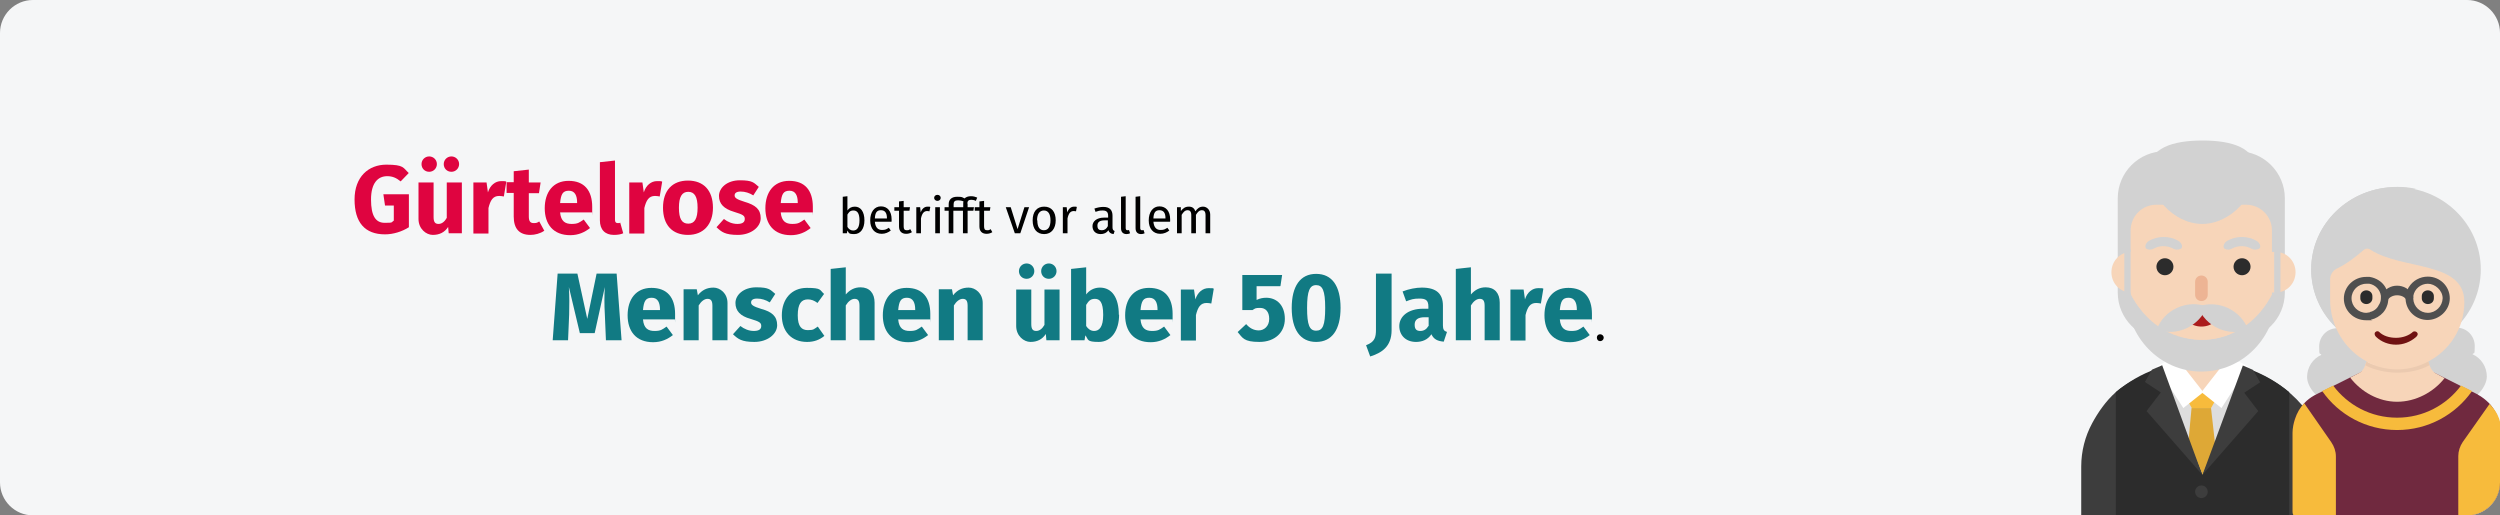 <?xml version="1.0" encoding="UTF-8"?>
<svg xmlns="http://www.w3.org/2000/svg" id="Ebene_1" data-name="Ebene 1" version="1.1" viewBox="0 0 911 187.8">
  <rect x="0" y="0" width="911" height="187.8" fill="#808080" stroke="none"/>
  <defs>
    <style>
      .cls-1 {
        fill: #ebcab0;
      }

      .cls-1, .cls-2, .cls-3, .cls-4, .cls-5, .cls-6, .cls-7, .cls-8, .cls-9, .cls-10, .cls-11, .cls-12, .cls-13, .cls-14, .cls-15, .cls-16, .cls-17, .cls-18 {
        stroke-width: 0px;
      }

      .cls-2 {
        fill: #f5f6f7;
        fill-rule: evenodd;
      }

      .cls-3 {
        fill: #117a83;
      }

      .cls-4 {
        fill: #000;
      }

      .cls-5 {
        fill: #df0440;
      }

      .cls-6 {
        fill: #701212;
      }

      .cls-7 {
        fill: #3d3d3d;
      }

      .cls-8 {
        fill: #ddd;
      }

      .cls-9 {
        fill: #2c2c2c;
      }

      .cls-10 {
        fill: #edb494;
      }

      .cls-11 {
        fill: #dea836;
      }

      .cls-12 {
        fill: #4f4f4f;
      }

      .cls-13 {
        fill: #fff;
      }

      .cls-14 {
        fill: #f7bb3c;
      }

      .cls-15 {
        fill: #d2d2d2;
      }

      .cls-16 {
        fill: #70293f;
      }

      .cls-17 {
        fill: #f7d5b9;
      }

      .cls-18 {
        fill: #ab1c1c;
      }
    </style>
  </defs>
  <g>
    <g id="Mask">
      <path class="cls-2" d="M911,12v163.8c0,6.6-5.4,12-12,12H12c-6.6,0-12-5.4-12-12V12C0,5.4,5.4,0,12,0h887C905.6,0,911,5.4,911,12Z"></path>
    </g>
    <g>
      <g id="man-2">
        <g>
          <path id="Rectangle" class="cls-15" d="M788.9,55.1h26.5c9.5,0,17.2,7.7,17.2,17.2v34.3c0,9.5-7.7,17.2-17.2,17.2h-26.5c-9.5,0-17.2-7.7-17.2-17.2v-34.3c0-9.5,7.7-17.2,17.2-17.2Z"></path>
          <path class="cls-7" d="M847.4,170v18h-89v-18c0-5.6,1.4-11,4-15.8h0c2.1-3.9,5-8.1,8.5-11.2s7.6-5.1,12.2-7.1c1.2-.5,2.5-1,3.7-1.4h0c.2-.1.3-.1.5-.1,1.1-.4,2.3-.7,3.5-1h0c.4-.1.9-.2,1.3-.3.2,0,.4-.1.5-.1.8-.2,1.6-.3,2.5-.4,1.7-.2,3.5-.4,5.2-.5.8,0,1.6-.1,2.4-.1h2.2c.7,0,1.5.1,2.2.1,1.1.1,2.2.2,3.3.4.6.1,1.1.2,1.7.3h.2c.5.1.9.2,1.4.3,1.5.3,3,.7,4.4,1.2h.1c.2,0,.3.1.5.1,1.3.4,2.6.9,3.8,1.5,14.8,6.2,24.8,19.1,24.8,34.1Z"></path>
          <path id="Path" class="cls-9" d="M802.6,131.6c-11.6-.2-22.8,3.9-31.6,11.3v44.9h63.2v-44.9c-8.9-7.4-20.1-11.5-31.6-11.3h0Z"></path>
          <path id="Path-2" data-name="Path" class="cls-8" d="M802.6,131.6c-6.6,0-10.4-.6-16,1.7l16,39.6,16-39.6c-5.7-2.3-9.4-1.7-16-1.7Z"></path>
          <path id="Path-3" data-name="Path" class="cls-17" d="M802.6,143.3c-5.4,0-9.8-4.2-9.8-9.4v-9.3h19.5v9.4c0,5.1-4.4,9.3-9.7,9.3Z"></path>
          <polygon id="Path-4" data-name="Path" class="cls-14" points="805.7 148.7 798.7 148.7 795.1 142.5 809.2 142.5 805.7 148.7"></polygon>
          <polygon id="Path-5" data-name="Path" class="cls-11" points="797.5 160.5 802.6 173 807.2 162 805.7 148.7 798.6 148.7 797.5 160.5"></polygon>
          <circle id="Oval" class="cls-7" cx="802.2" cy="179.2" r="2.3"></circle>
          <polygon id="Path-6" data-name="Path" class="cls-13" points="809.5 148.7 802.2 142.9 812.3 130 819.3 133.5 809.5 148.7"></polygon>
          <polygon id="Path-7" data-name="Path" class="cls-13" points="795.6 148.7 802.9 142.9 792.8 130 785.8 133.5 795.6 148.7"></polygon>
          <path id="Path-8" data-name="Path" class="cls-17" d="M825.7,106.6h3.6c4,0,7.2-3.3,7.2-7.4s-3.2-7.4-7.2-7.4h-3.6c-4,0-7.2,3.3-7.2,7.4.1,4.1,3.3,7.4,7.2,7.4h0Z"></path>
          <path id="Path-9" data-name="Path" class="cls-17" d="M780.2,106.6h-3.6c-4,0-7.2-3.3-7.2-7.4s3.2-7.4,7.2-7.4h3.6c4,0,7.2,3.3,7.2,7.4,0,4.1-3.3,7.4-7.2,7.4h0Z"></path>
          <path id="Path-10" data-name="Path" class="cls-17" d="M776.4,84v24.1c0,13.4,9.9,25.1,23.2,26.4,7.2.7,14.4-1.7,19.8-6.6,5.4-4.9,8.5-11.9,8.5-19.2v-24.7c0-5.2-4.2-9.4-9.4-9.4h-32.8c-5.1,0-9.3,4.2-9.3,9.4Z"></path>
          <circle id="Oval-2" data-name="Oval" class="cls-9" cx="788.9" cy="97.2" r="3.1"></circle>
          <circle id="Oval-3" data-name="Oval" class="cls-9" cx="817" cy="97.2" r="3.1"></circle>
          <path id="Path-11" data-name="Path" class="cls-15" d="M802.2,123.8c-11.9,0-21-7-26.1-17.2l-1.2.7c0,15.5,12.2,28.1,27.3,28.1s27.3-12.6,27.3-28.1l-1.2-.7c-5.1,10.2-14.2,17.2-26.1,17.2Z"></path>
          <path id="Path-12" data-name="Path" class="cls-17" d="M801.4,112.1h2.3c5.2,0,9.4,4.2,9.4,9.4-6.7,3.1-14.4,3.1-21.1,0,0-5.2,4.2-9.4,9.4-9.4h0Z"></path>
          <path id="Path-13" data-name="Path" class="cls-18" d="M809.2,112.8c0,3.4-3.1,6.2-7,6.2s-7-2.8-7-6.2h14Z"></path>
          <path id="Path-14" data-name="Path" class="cls-10" d="M802.2,109.7c-1.3,0-2.3-1-2.3-2.3v-4.7c0-1.3,1-2.3,2.3-2.3s2.3,1,2.3,2.3v4.7c0,1.3-1,2.3-2.3,2.3Z"></path>
          <polygon id="Path-15" data-name="Path" class="cls-7" points="823.6 139.3 821 134.8 817.3 133.2 802.6 173 822.9 149.8 817.8 143.1 823.6 139.3"></polygon>
          <polygon id="Path-16" data-name="Path" class="cls-7" points="781.6 139.2 784.2 134.7 787.9 133.1 802.5 173 782.2 149.8 787.4 143 781.6 139.2"></polygon>
          <g id="Group">
            <path id="Path-17" data-name="Path" class="cls-15" d="M822.1,62.3c0,8.4-8.8,19.3-19.6,19.3s-19.5-10.9-19.5-19.3,8.8-11.1,19.6-11.1,19.5,2.7,19.5,11.1Z"></path>
            <path id="Path-18" data-name="Path" class="cls-15" d="M820.4,90.6c-2.2-1.2-4.9-1.2-7.1,0-.8.5-1.9.5-2.7,0-.7-.6-.3-2.1,1.1-2.9,3.3-1.8,7.2-1.8,10.5,0,1.4.8,1.8,2.3,1.1,2.9-1,.5-2.1.5-2.9,0h0Z"></path>
            <path id="Path-19" data-name="Path" class="cls-15" d="M791.9,90.6c-2.2-1.2-4.9-1.2-7.1,0-.8.5-1.9.5-2.7,0-.7-.6-.3-2.1,1.1-2.9,3.3-1.8,7.2-1.8,10.5,0,1.4.8,1.8,2.3,1.1,2.9-1,.5-2.1.5-2.9,0h0Z"></path>
            <path id="Path-20" data-name="Path" class="cls-15" d="M819.2,120.1c-7.4,2.7-15.6-1.1-18.3-8.4,7.4-2.6,15.6,1.2,18.3,8.4h0Z"></path>
            <path id="Path-21" data-name="Path" class="cls-15" d="M785.9,120.1c3.5,1.3,7.5,1.1,10.9-.5s6.1-4.4,7.4-7.9c-3.5-1.3-7.5-1.1-10.9.5-3.5,1.6-6.1,4.4-7.4,7.9h0Z"></path>
            <polygon id="Path-22" data-name="Path" class="cls-15" points="828.7 91 831 91 831 107.4 828.7 107.4 828.7 91"></polygon>
            <polygon id="Path-23" data-name="Path" class="cls-15" points="774.1 91 776.4 91 776.4 107.4 774.1 107.4 774.1 91"></polygon>
          </g>
        </g>
      </g>
      <g id="woman">
        <g>
          <g id="Group-2" data-name="Group">
            <path id="Path-24" data-name="Path" class="cls-15" d="M851.7,119.6c-3.7,0-6.6,3-6.6,6.7s.3,2.1.8,3c-3.1,1.4-5.2,4.5-5.2,8.1s4,8.9,8.9,8.9h13.3v-26.7h-11.2Z"></path>
            <path id="Path-25" data-name="Path" class="cls-15" d="M895.2,119.4c3.7,0,6.6,3,6.6,6.7s-.3,2.1-.8,3c3.1,1.4,5.2,4.5,5.2,8.1s-4,8.9-8.9,8.9h-13.3v-26.7s11.2,0,11.2,0Z"></path>
          </g>
          <path class="cls-16" d="M911,153.8v21.9c0,6.6-5.4,12-12,12h-47.8c0,0-13.4,0-13.4,0h-1.8c-.2-.3-.4-.6-.5-1v-.3h0v-29.4c0-.4.1-.9.1-1.3v-.3c.1-.4.1-.8.2-1.2.1-.4.2-.8.3-1.2.1-.2.1-.4.2-.6h0c.7-2,1.9-3.9,3.4-5.5,1-1.1,2.2-2,3.6-2.8.1-.1,3-1.5,3-1.5l4-2h0l6-3,3.5-1.7c.3-.1.5-.3.8-.5,0,0,25.3-.1,26.4.4l3.6,1.8,5.8,2.9,4,2,2.2,1.1c.1,0,.2,0,.3.2,1.5.8,2.9,1.9,4.1,3.1,1.1,1.2,2,2.5,2.7,4,.2.5.4.9.6,1.4h0c.2.5.3.9.4,1.4"></path>
          <path class="cls-17" d="M873,134.5c-3.9-.1-7.5-1.1-10.7-2.8h22.5c-3.5,1.9-7.5,2.9-11.8,2.8Z"></path>
          <path class="cls-17" d="M890.8,137.8c-4,5.1-10.5,8.6-17.3,8.6s-13.1-3.6-17.1-8.8l3.5-1.8c1.3-.7,2.1-2.7,2.4-4.1,3.2,1.8,7,2.1,10.9,2.1,4.3.1,8.1-.5,11.6-2.4.2,1.4,1.3,3.8,2.5,4.5l3.5,1.9Z"></path>
          <ellipse id="Oval-4" data-name="Oval" class="cls-15" cx="873.1" cy="98.2" rx="30.9" ry="30"></ellipse>
          <path id="Path-26" data-name="Path" class="cls-15" d="M862.4,95.9c0-12,7.3-22.3,17.9-27.1-2.2-.5-4.4-.7-6.7-.7-17.3,0-31.4,13.4-31.4,30s14,30,31.4,30,9.4-1.1,13.4-2.9c-14.1-2.9-24.6-14.9-24.6-29.3Z"></path>
          <path class="cls-17" d="M898,110v.4c-.1,9.3-5.4,17.3-13.1,21.3-3.5,1.9-7.6,2.9-11.8,2.8-3.9-.1-7.5-1.1-10.7-2.8-8-4.3-13.3-12.9-13.3-22.5v-7.4c0-1.7,1-3.3,2.6-4,4-1.9,7.6-5,9.5-6.6.7-.7,1.8-.8,2.6-.2,11.5,7.5,34.2,4,34.2,19Z"></path>
          <path class="cls-1" d="M885.3,133.1c-3.5,1.9-7.9,2.8-12.2,2.7-3.9-.1-8-1-11.2-2.7.1-.3.4-1,.4-1.3h0c3.2,1.7,6.8,2.7,10.7,2.8,4.3.1,8.4-1,11.9-2.9,0,0,.3,1.1.4,1.4Z"></path>
          <path class="cls-6" d="M873.1,125.6c-2.7,0-5.3-1-7.2-2.8-.5-.4-.8-1.2-.4-1.7s1.1-.5,1.4-.2c1.5,1.5,3.8,2.2,6.2,2.2s4.7-.8,6.2-2.2c.2-.1.9-.4,1.5.3.5.6,0,1.3-.5,1.7-2,1.7-4.5,2.7-7.2,2.7Z"></path>
          <path class="cls-12" d="M878,110c-.4,0-.9-.3-1.1-.7-.6-1.1-1.9-1.7-3.4-1.7s-2.8.7-3.4,1.7c-.3.4-.7.7-1.1.7s-.5,0-.7-.3c-.7-.5-.8-1.6-.4-2.4,1.2-2,3.3-3.2,5.6-3.2s4.4,1.2,5.6,3.2c.5.8.3,1.9-.4,2.4-.2.2-.4.3-.7.3Z"></path>
          <g id="Group-3" data-name="Group">
            <path class="cls-14" d="M851.2,166.2v21.7h-13.4c-.2,0-1.7,0-1.9,0-.5-.5-.5-1-.5-2v-28.2c0-1.7.4-3.5.9-5h0c.7-2.2,1.8-4.1,3.3-5.7h.1c0,0,9.8,14.1,9.8,14.1,1.1,1.6,1.7,3.4,1.7,5.2Z"></path>
            <path class="cls-14" d="M911,175.8c0,6.6-5.4,12-12,12h-3.2v-21.6c0-1.8.6-3.6,1.6-5.1l9.8-13.9c1.1,1.2,2.1,2.4,2.8,3.8.2.5.4,1,.6,1.4h0c.2.5.3.9.4,1.4v22h0Z"></path>
            <path id="Path-27" data-name="Path" class="cls-14" d="M873.5,156.7c11.3,0,21.3-5.6,27.3-14.2l-4-2c-5.3,7.1-13.7,11.7-23.3,11.7s-18-4.6-23.3-11.7l-4,2c6,8.6,16,14.2,27.3,14.2Z"></path>
          </g>
          <g id="Group-4" data-name="Group">
            <path class="cls-12" d="M869.6,105.4c-.1-.3-.3-.5-.4-.8-1.2-2-3.3-3.3-5.7-3.7h-1.3c-4.4,0-8.1,3.5-8.1,7.9s3.6,7.9,8.1,7.9,1.2,0,1.8-.2c1.7-.4,3.2-1.3,4.4-2.6.6-.7,1.1-1.5,1.4-2.4.3-.7.4-1.4.5-2.2v-.5c0-1.3-.2-2.4-.7-3.4ZM863.6,113.8c-.4,0-.8.2-1.3.2-3,0-5.4-2.4-5.4-5.3s2.4-5.3,5.4-5.3.7,0,1.1,0h0c2.2.4,3.9,2.2,4.2,4.4h0v.7h0v.2c0,.9-.3,1.8-.8,2.5-.6,1.3-1.8,2.2-3.2,2.5Z"></path>
            <path class="cls-12" d="M884.7,100.8c-2.8,0-5.4,1.4-6.9,3.8-.2.2-.3.5-.4.8-.5,1-.8,2.2-.8,3.3v.5c.3,4.2,3.8,7.4,8,7.4s8.1-3.5,8.1-7.9c0-4.4-3.6-7.9-8-7.9ZM884.7,114c-2.8,0-5.2-2.3-5.3-5.1v-.2h0v-.6h0v-.2c.4-2.6,2.7-4.5,5.3-4.5s5.4,2.4,5.4,5.3c-.1,2.9-2.5,5.3-5.4,5.3Z"></path>
          </g>
          <g id="Group-5" data-name="Group">
            <path id="Path-28" data-name="Path" class="cls-9" d="M862.3,110.8c-1.2,0-2.2-.9-2.2-2.1v-.8c0-1.2,1-2.1,2.2-2.1s2.2.9,2.2,2.1v.8c0,1.2-1,2.1-2.2,2.1Z"></path>
            <path id="Path-29" data-name="Path" class="cls-9" d="M884.7,110.8c-1.2,0-2.2-.9-2.2-2.1v-.8c0-1.2,1-2.1,2.2-2.1s2.2.9,2.2,2.1v.8c0,1.2-.9,2.1-2.2,2.1Z"></path>
          </g>
        </g>
      </g>
    </g>
  </g>
  <g>
    <path class="cls-5" d="M148.9,63.1l-2.9,3c-1.6-1.3-3-1.9-4.9-1.9-3.4,0-5.9,2.5-5.9,8.5s1.7,8.5,5,8.5,2.3-.2,3.3-.8v-5.5h-3.2l-.6-4.1h9.3v12c-2.5,1.6-5.7,2.6-8.7,2.6-7.4,0-11.1-4.4-11.1-12.7s5.1-12.7,11.6-12.7,6.1,1.2,8.1,3Z"></path>
    <path class="cls-5" d="M168.3,85h-4.8l-.2-2.3c-1.3,2-3.2,2.9-5.6,2.9s-5.2-2.2-5.2-5.8v-13.3h5.5v12.6c0,1.9.6,2.5,1.8,2.5s2.2-.8,3-2.2v-12.9h5.5v18.6ZM159.2,59.8c0,1.5-1.2,2.8-2.8,2.8s-2.8-1.2-2.8-2.8,1.3-2.8,2.8-2.8,2.8,1.2,2.8,2.8ZM167.3,59.8c0,1.5-1.2,2.8-2.8,2.8s-2.8-1.2-2.8-2.8,1.3-2.8,2.8-2.8,2.8,1.2,2.8,2.8Z"></path>
    <path class="cls-5" d="M184.5,66.2l-.9,5.4c-.6-.1-1.1-.2-1.7-.2-2.3,0-3.2,1.6-3.9,4.4v9.3h-5.5v-18.6h4.8l.5,3.6c.8-2.6,2.7-4.1,4.8-4.1s1.2,0,1.9.2Z"></path>
    <path class="cls-5" d="M198.3,84.1c-1.4,1-3.4,1.5-5,1.5-4.1,0-6.1-2.3-6.1-6.7v-8.6h-2.6v-3.9h2.6v-4l5.5-.6v4.7h4.3l-.6,3.9h-3.7v8.5c0,1.8.6,2.4,1.8,2.4s1.3-.2,2-.6l1.9,3.5Z"></path>
    <path class="cls-5" d="M215.6,77.4h-11.5c.3,3.3,1.9,4.2,4.2,4.2s2.8-.5,4.4-1.6l2.3,3.1c-1.9,1.5-4.2,2.6-7.2,2.6-6.2,0-9.3-4-9.3-9.8s3-10,8.7-10,8.6,3.5,8.6,9.5,0,1.4-.1,2ZM210.3,73.8c0-2.5-.8-4.3-3-4.3s-2.9,1.2-3.2,4.5h6.2v-.2Z"></path>
    <path class="cls-5" d="M218.6,80.3v-21.2l5.5-.6v21.6c0,.8.3,1.2,1,1.2s.7,0,.9-.2l1.1,3.9c-.8.4-2,.6-3.4.6-3.2,0-5.1-1.9-5.1-5.3Z"></path>
    <path class="cls-5" d="M241.3,66.2l-.9,5.4c-.6-.1-1.1-.2-1.7-.2-2.3,0-3.2,1.6-3.9,4.4v9.3h-5.5v-18.6h4.8l.5,3.6c.8-2.6,2.7-4.1,4.8-4.1s1.2,0,1.9.2Z"></path>
    <path class="cls-5" d="M259.8,75.7c0,6-3.4,9.9-9.1,9.9s-9.1-3.6-9.1-9.9,3.4-9.9,9.1-9.9,9.1,3.6,9.1,9.9ZM247.4,75.7c0,4.1,1.1,5.8,3.4,5.8s3.4-1.8,3.4-5.8-1.1-5.8-3.4-5.8-3.4,1.8-3.4,5.8Z"></path>
    <path class="cls-5" d="M276.5,68.1l-2,3.1c-1.4-.9-3-1.4-4.6-1.4s-2.2.6-2.2,1.4.5,1.4,3.8,2.4c3.7,1.1,5.7,2.6,5.7,5.9s-3.6,6.1-8.3,6.1-6-1.1-7.8-2.8l2.7-3c1.4,1.1,3.1,1.8,4.9,1.8s2.7-.6,2.7-1.8-.6-1.6-3.9-2.6c-3.7-1.1-5.5-2.9-5.5-5.8s2.9-5.7,7.6-5.7,5.1.9,6.8,2.3Z"></path>
    <path class="cls-5" d="M296,77.4h-11.5c.3,3.3,1.9,4.2,4.2,4.2s2.8-.5,4.4-1.6l2.3,3.1c-1.9,1.5-4.2,2.6-7.2,2.6-6.2,0-9.3-4-9.3-9.8s3-10,8.7-10,8.6,3.5,8.6,9.5,0,1.4-.1,2ZM290.7,73.8c0-2.5-.8-4.3-3-4.3s-2.9,1.2-3.2,4.5h6.2v-.2Z"></path>
    <path class="cls-4" d="M315,80.3c0,3-1.4,5-3.7,5s-1.9-.5-2.5-1.3l-.2,1h-1.5v-13.3l1.7-.2v5.2c.6-.9,1.5-1.4,2.7-1.4,2.1,0,3.5,1.8,3.5,5ZM313.2,80.3c0-2.7-.9-3.6-2.2-3.6s-1.7.7-2.2,1.5v4.5c.5.8,1.2,1.3,2.1,1.3,1.4,0,2.3-1.1,2.3-3.7Z"></path>
    <path class="cls-4" d="M324.8,80.8h-6c.2,2.2,1.2,3,2.6,3s1.6-.3,2.5-.8l.7,1c-.9.7-2,1.2-3.3,1.2-2.6,0-4.2-1.9-4.2-4.9s1.5-5.1,3.9-5.1,3.9,1.8,3.9,4.7,0,.6,0,.8ZM323.2,79.5c0-1.9-.7-2.9-2.2-2.9s-2.1.9-2.2,3h4.4Z"></path>
    <path class="cls-4" d="M332.3,84.6c-.6.4-1.3.6-2.1.6-1.6,0-2.6-.9-2.6-2.7v-5.7h-1.7v-1.3h1.7v-2.1l1.7-.2v2.3h2.3l-.2,1.3h-2.1v5.7c0,1,.3,1.4,1.1,1.4s.8-.1,1.3-.4l.6,1.1Z"></path>
    <path class="cls-4" d="M339,75.4l-.3,1.6c-.3,0-.5-.1-.8-.1-1.2,0-1.9.8-2.3,2.7v5.4h-1.7v-9.5h1.4l.2,1.9c.5-1.4,1.4-2.1,2.5-2.1s.6,0,.9.1Z"></path>
    <path class="cls-4" d="M342.8,72.1c0,.6-.5,1.1-1.2,1.1s-1.2-.5-1.2-1.1.5-1.1,1.2-1.1,1.2.5,1.2,1.1ZM342.5,85h-1.7v-9.5h1.7v9.5Z"></path>
    <path class="cls-4" d="M352.6,74.2v1.3h2.3l-.2,1.3h-2.1v8.2h-1.7v-8.2h-3.5v8.2h-1.7v-8.2h-1.5v-1.3h1.5v-1.1c0-1.6,1-2.7,3.1-2.7s1.7.2,2.7.6c.5-.5,1.3-.8,2.3-.8s1.5.2,2.3.5l-.5,1.2c-.6-.3-1.2-.4-1.7-.4-1,0-1.4.5-1.4,1.4ZM351,74.2c0-.3,0-.6.1-.8-.7-.3-1.3-.4-2-.4-1.2,0-1.6.5-1.6,1.4v1.1h3.5v-1.3Z"></path>
    <path class="cls-4" d="M361.6,84.6c-.6.4-1.3.6-2.1.6-1.6,0-2.6-.9-2.6-2.7v-5.7h-1.7v-1.3h1.7v-2.1l1.7-.2v2.3h2.3l-.2,1.3h-2.1v5.7c0,1,.3,1.4,1.1,1.4s.8-.1,1.3-.4l.6,1.1Z"></path>
    <path class="cls-4" d="M371.8,85h-2l-3.3-9.5h1.8l2.5,8,2.5-8h1.7l-3.2,9.5Z"></path>
    <path class="cls-4" d="M384.7,80.3c0,2.9-1.5,5-4.2,5s-4.2-1.9-4.2-5,1.5-5,4.2-5,4.2,1.9,4.2,5ZM378,80.3c0,2.5.9,3.6,2.4,3.6s2.4-1.2,2.4-3.6-.9-3.6-2.4-3.6-2.5,1.2-2.5,3.6Z"></path>
    <path class="cls-4" d="M392.4,75.4l-.3,1.6c-.3,0-.5-.1-.8-.1-1.2,0-1.9.8-2.3,2.7v5.4h-1.7v-9.5h1.4l.2,1.9c.5-1.4,1.4-2.1,2.5-2.1s.6,0,.9.1Z"></path>
    <path class="cls-4" d="M406.2,84.1l-.4,1.2c-1-.1-1.6-.5-1.9-1.4-.7,1-1.7,1.4-2.8,1.4-1.9,0-3-1.2-3-2.9s1.5-3.1,4.2-3.1h1.5v-.7c0-1.4-.7-1.9-2-1.9s-1.6.2-2.6.5l-.4-1.2c1.2-.4,2.2-.6,3.3-.6,2.3,0,3.3,1.2,3.3,3.2v4.3c0,.8.3,1.1.8,1.3ZM403.7,82.5v-2.2h-1.2c-1.7,0-2.6.6-2.6,1.9s.6,1.7,1.6,1.7,1.7-.5,2.2-1.5Z"></path>
    <path class="cls-4" d="M408.5,83.1v-11.4l1.7-.2v11.6c0,.5.2.8.6.8s.4,0,.6-.1l.4,1.2c-.4.2-.8.3-1.3.3-1.2,0-2-.7-2-2.1Z"></path>
    <path class="cls-4" d="M413.8,83.1v-11.4l1.7-.2v11.6c0,.5.2.8.6.8s.4,0,.6-.1l.4,1.2c-.4.2-.8.3-1.3.3-1.2,0-2-.7-2-2.1Z"></path>
    <path class="cls-4" d="M426.3,80.8h-6c.2,2.2,1.2,3,2.6,3s1.6-.3,2.5-.8l.7,1c-.9.7-2,1.2-3.3,1.2-2.6,0-4.2-1.9-4.2-4.9s1.5-5.1,3.9-5.1,3.9,1.8,3.9,4.7,0,.6,0,.8ZM424.7,79.5c0-1.9-.7-2.9-2.2-2.9s-2.1.9-2.2,3h4.4Z"></path>
    <path class="cls-4" d="M441,78.2v6.8h-1.7v-6.6c0-1.4-.6-1.8-1.3-1.8-1,0-1.6.7-2.2,1.7v6.7h-1.7v-6.6c0-1.4-.6-1.8-1.3-1.8-1,0-1.6.7-2.2,1.7v6.7h-1.7v-9.5h1.4v1.4c.8-1,1.6-1.6,2.9-1.6s2,.6,2.4,1.7c.7-1,1.5-1.7,2.8-1.7s2.6,1.1,2.6,2.9Z"></path>
    <path class="cls-3" d="M226.4,124h-5.6l-.4-9.5c-.2-3.4-.2-6.9,0-9.9l-3.7,16.8h-5.4l-4-16.8c.2,3.6.2,6.6.1,10l-.4,9.4h-5.6l1.8-24.3h7.2l3.6,16.5,3.4-16.5h7.3l1.8,24.3Z"></path>
    <path class="cls-3" d="M245.8,116.4h-11.5c.3,3.3,1.9,4.2,4.2,4.2s2.8-.5,4.4-1.6l2.3,3.1c-1.9,1.5-4.2,2.6-7.2,2.6-6.2,0-9.3-4-9.3-9.8s3-10,8.7-10,8.6,3.5,8.6,9.5,0,1.4-.1,2ZM240.5,112.8c0-2.5-.8-4.3-3-4.3s-2.9,1.2-3.2,4.5h6.2v-.2Z"></path>
    <path class="cls-3" d="M265.1,110.4v13.6h-5.5v-12.6c0-2-.7-2.5-1.8-2.5s-2.3.9-3.2,2.4v12.7h-5.5v-18.6h4.8l.4,2.2c1.5-1.9,3.3-2.8,5.7-2.8s5.1,2.1,5.1,5.6Z"></path>
    <path class="cls-3" d="M282.5,107.1l-2,3.1c-1.4-.9-3-1.4-4.6-1.4s-2.2.6-2.2,1.4.5,1.4,3.8,2.4c3.7,1,5.7,2.6,5.7,5.9s-3.6,6.1-8.3,6.1-6-1.1-7.8-2.8l2.7-3c1.4,1.1,3.1,1.8,4.9,1.8s2.7-.6,2.7-1.8-.6-1.6-3.9-2.6c-3.7-1-5.5-2.9-5.5-5.8s2.9-5.7,7.6-5.7,5.1.9,6.8,2.3Z"></path>
    <path class="cls-3" d="M300.3,107.1l-2.4,3.3c-1.2-.9-2.3-1.3-3.5-1.3-2.4,0-3.7,1.6-3.7,5.8s1.5,5.4,3.7,5.4,2.2-.4,3.6-1.3l2.4,3.4c-1.7,1.4-3.7,2.2-6.3,2.2-5.7,0-9.2-3.8-9.2-9.7s3.5-10,9.1-10,4.6.8,6.4,2.3Z"></path>
    <path class="cls-3" d="M318.7,110.4v13.6h-5.5v-12.6c0-2-.7-2.5-1.8-2.5s-2.3.9-3.2,2.4v12.7h-5.5v-26l5.5-.6v9.9c1.5-1.7,3.2-2.6,5.4-2.6,3.2,0,5.1,2.1,5.1,5.6Z"></path>
    <path class="cls-3" d="M338.8,116.4h-11.5c.3,3.3,1.9,4.2,4.2,4.2s2.8-.5,4.4-1.6l2.3,3.1c-1.9,1.5-4.2,2.6-7.2,2.6-6.2,0-9.3-4-9.3-9.8s3-10,8.7-10,8.6,3.5,8.6,9.5,0,1.4-.1,2ZM333.5,112.8c0-2.5-.8-4.3-3-4.3s-2.9,1.2-3.2,4.5h6.2v-.2Z"></path>
    <path class="cls-3" d="M358.1,110.4v13.6h-5.5v-12.6c0-2-.7-2.5-1.8-2.5s-2.3.9-3.2,2.4v12.7h-5.5v-18.6h4.8l.4,2.2c1.5-1.9,3.3-2.8,5.7-2.8s5.1,2.1,5.1,5.6Z"></path>
    <path class="cls-3" d="M386.1,124h-4.8l-.2-2.3c-1.3,2-3.2,2.9-5.6,2.9s-5.2-2.2-5.2-5.8v-13.3h5.5v12.6c0,1.9.6,2.5,1.8,2.5s2.2-.8,3-2.2v-12.9h5.5v18.6ZM376.9,98.8c0,1.5-1.2,2.8-2.8,2.8s-2.8-1.2-2.8-2.8,1.3-2.8,2.8-2.8,2.8,1.2,2.8,2.8ZM385,98.8c0,1.5-1.2,2.8-2.8,2.8s-2.8-1.2-2.8-2.8,1.3-2.8,2.8-2.8,2.8,1.2,2.8,2.8Z"></path>
    <path class="cls-3" d="M407.8,114.7c0,5.7-2.8,9.9-7.4,9.9s-3.7-.9-4.9-2.4l-.3,1.8h-4.9v-26l5.5-.6v9.9c1.1-1.5,2.9-2.5,5-2.5,4.4,0,6.9,3.7,6.9,9.9ZM402,114.7c0-4.7-1.3-5.8-3-5.8s-2.3.8-3.2,2.2v7.7c.7,1.1,1.7,1.8,2.9,1.8,1.9,0,3.3-1.5,3.3-5.8Z"></path>
    <path class="cls-3" d="M427.1,116.4h-11.5c.3,3.3,1.9,4.2,4.2,4.2s2.8-.5,4.4-1.6l2.3,3.1c-1.9,1.5-4.2,2.6-7.2,2.6-6.2,0-9.3-4-9.3-9.8s3-10,8.7-10,8.6,3.5,8.6,9.5,0,1.4-.1,2ZM421.8,112.8c0-2.5-.8-4.3-3-4.3s-2.9,1.2-3.2,4.5h6.2v-.2Z"></path>
    <path class="cls-3" d="M442.3,105.2l-.9,5.4c-.6-.1-1.1-.2-1.7-.2-2.3,0-3.2,1.6-3.9,4.4v9.3h-5.5v-18.6h4.8l.5,3.6c.8-2.6,2.7-4.1,4.8-4.1s1.2,0,1.9.2Z"></path>
    <path class="cls-3" d="M466.5,104.3h-8.6v5c1.2-.6,2.4-.8,3.5-.8,3.9,0,6.8,2.8,6.8,7.7s-3.6,8.4-9.3,8.4-6.1-1.5-7.9-3.6l3.1-2.9c1.2,1.4,2.7,2.3,4.6,2.3s3.8-1.5,3.8-4.2-1.4-4-3.3-4-1.8.2-2.8.8h-3.7v-12.8h14.5l-.6,4Z"></path>
    <path class="cls-3" d="M488.5,112.2c0,7.9-3.1,12.4-8.9,12.4s-8.9-4.5-8.9-12.4,3.1-12.4,8.9-12.4,8.9,4.4,8.9,12.4ZM476.3,112.2c0,6.3.9,8.3,3.3,8.3s3.3-1.9,3.3-8.3-1-8.3-3.3-8.3-3.3,2-3.3,8.3Z"></path>
    <path class="cls-3" d="M507.1,120.3c0,6.1-3.7,8.3-7.8,9.6l-1.5-4.1c3.2-1.2,3.6-2.9,3.6-5.7v-20.4h5.7v20.6Z"></path>
    <path class="cls-3" d="M527.3,120.9l-1.2,3.6c-2.2-.2-3.6-.8-4.5-2.7-1.3,2-3.4,2.8-5.6,2.8-3.7,0-6.1-2.4-6.1-5.8s3.1-6.3,8.7-6.3h1.9v-.8c0-2.2-.9-2.9-3.2-2.9s-3,.3-4.9,1l-1.3-3.6c2.3-.9,4.9-1.4,7-1.4,5.4,0,7.7,2.3,7.7,6.6v7.2c0,1.4.4,2,1.3,2.3ZM520.6,118.9v-3.3h-1.4c-2.5,0-3.7.9-3.7,2.7s.8,2.3,2.1,2.3,2.3-.7,2.9-1.8Z"></path>
    <path class="cls-3" d="M546.5,110.4v13.6h-5.5v-12.6c0-2-.7-2.5-1.8-2.5s-2.3.9-3.2,2.4v12.7h-5.5v-26l5.5-.6v9.9c1.5-1.7,3.2-2.6,5.4-2.6,3.2,0,5.1,2.1,5.1,5.6Z"></path>
    <path class="cls-3" d="M562.4,105.2l-.9,5.4c-.6-.1-1.1-.2-1.7-.2-2.3,0-3.2,1.6-3.9,4.4v9.3h-5.5v-18.6h4.8l.5,3.6c.8-2.6,2.7-4.1,4.8-4.1s1.2,0,1.9.2Z"></path>
    <path class="cls-3" d="M579.9,116.4h-11.5c.3,3.3,1.9,4.2,4.2,4.2s2.8-.5,4.4-1.6l2.3,3.1c-1.9,1.5-4.2,2.6-7.2,2.6-6.2,0-9.3-4-9.3-9.8s3-10,8.7-10,8.6,3.5,8.6,9.5,0,1.4-.1,2ZM574.6,112.8c0-2.5-.8-4.3-3-4.3s-2.9,1.2-3.2,4.5h6.2v-.2Z"></path>
    <path class="cls-4" d="M584.4,123c0,.7-.5,1.3-1.3,1.3s-1.2-.6-1.2-1.3.5-1.2,1.2-1.2,1.3.6,1.3,1.2Z"></path>
  </g>
</svg>
